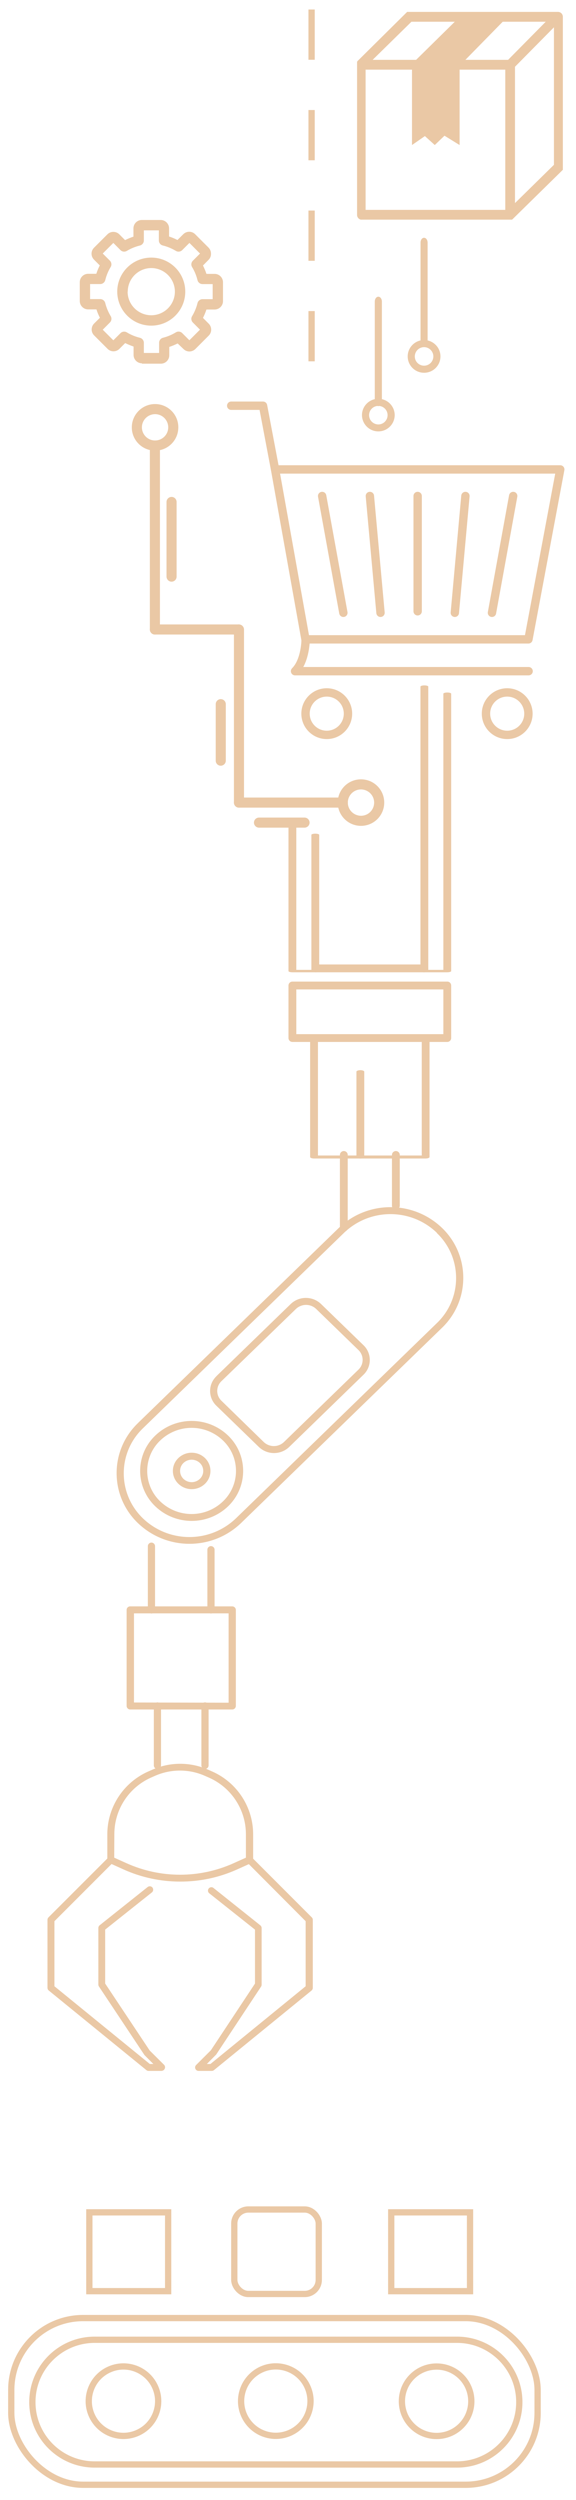 <?xml version="1.0" encoding="UTF-8"?><svg id="Layer_1" xmlns="http://www.w3.org/2000/svg" width="137.57" height="596.89" viewBox="0 0 137.57 596.89"><defs><style>.cls-1{stroke-miterlimit:10;stroke-width:1.5px;}.cls-1,.cls-2,.cls-3,.cls-4,.cls-5{fill:none;stroke:#eac8a5;}.cls-2{stroke-linecap:round;stroke-linejoin:round;stroke-width:2px;}.cls-6{fill:#eac8a5;stroke-width:0px;}.cls-3{stroke-miterlimit:10;stroke-width:1.5px;}.cls-4{stroke-miterlimit:10;stroke-width:1.5px;}.cls-5{stroke-miterlimit:10;stroke-width:1.5px;}</style></defs><path class="cls-6" d="M75.17,86.27h-1.5v-12h1.5v12ZM75.17,62.27h-1.5v-12h1.5v12ZM75.17,38.27h-1.5v-12h1.5v12ZM75.17,14.27h-1.5V2.27h1.5v12Z"/><path class="cls-1" d="M22.62,558.63h86.52c8.22,0,14.89,6.67,14.89,14.89h0c0,8.22-6.67,14.89-14.89,14.89H22.62c-8.22,0-14.89-6.67-14.89-14.89h0c0-8.22,6.67-14.89,14.89-14.89Z"/><circle class="cls-5" cx="29.49" cy="573.3" r="8.29" transform="translate(-217.15 54.92) rotate(-22.5)"/><circle class="cls-3" cx="65.88" cy="573.27" r="8.29" transform="translate(-507.2 505.71) rotate(-76.72)"/><circle class="cls-4" cx="104.28" cy="573.31" r="8.29" transform="translate(-374.85 241.66) rotate(-45)"/><rect class="cls-1" x="55.96" y="527.53" width="20.17" height="20.17" rx="3.35" ry="3.35"/><rect class="cls-1" x="93.44" y="528.21" width="18.82" height="18.82"/><rect class="cls-1" x="21.34" y="528.21" width="18.82" height="18.82"/><rect class="cls-1" x="2.69" y="553.45" width="125.71" height="39.8" rx="17.16" ry="17.16"/><path class="cls-6" d="M31.1,383.53h24.36c.47,0,.86.37.87.84v22.94c-.01.47-.4.85-.87.84h-24.36c-.47,0-.85-.37-.86-.84,0,0,0,0,0,0v-22.94c0-.47.39-.85.86-.84h0ZM54.6,406.53v-21.33h-22.6v21.28l22.6.05Z"/><path class="cls-6" d="M48.1,407.31v14.19c0,.47.39.86.86.86s.86-.39.86-.86v-14.19c0-.47-.39-.86-.86-.86-.47,0-.86.39-.86.86h0Z"/><path class="cls-6" d="M36.74,407.31v14.19c0,.47.39.86.86.86s.86-.39.86-.86v-14.19c0-.47-.39-.86-.86-.86-.47,0-.86.39-.86.86h0Z"/><path class="cls-6" d="M49.53,370v14.37c0,.47.39.86.86.86s.86-.39.86-.86v-14.37c0-.47-.39-.86-.86-.86s-.86.39-.86.86Z"/><path class="cls-6" d="M35.31,369.16v15.21c0,.47.39.86.86.86s.86-.39.86-.86v-15.21c0-.47-.39-.86-.86-.86s-.86.39-.86.86h0Z"/><path class="cls-6" d="M32.94,339.77l48-46.62c6.88-6.58,17.73-6.58,24.61,0,6.6,6.32,6.82,16.79.5,23.39-.16.17-.33.34-.5.5l-48,46.62c-6.88,6.58-17.72,6.58-24.6,0-6.6-6.32-6.82-16.79-.5-23.39.16-.17.33-.34.5-.5h-.01ZM104.34,294.34c-6.19-5.95-15.98-5.95-22.17,0l-48.02,46.66c-5.95,5.71-6.14,15.15-.43,21.1.14.15.29.29.43.43,6.2,5.93,15.98,5.93,22.18,0l48-46.62h0c5.94-5.68,6.16-15.1.48-21.04-.16-.16-.32-.33-.48-.48v-.05ZM104.95,316.43h0Z"/><path class="cls-6" d="M37.08,342.75c4.86-4.66,12.54-4.66,17.4,0,4.66,4.48,4.81,11.89.33,16.56-.11.11-.22.22-.33.33-4.87,4.65-12.53,4.65-17.4,0-4.66-4.46-4.83-11.85-.38-16.51.12-.13.25-.25.38-.38ZM53.26,343.93c-4.19-4.03-10.81-4.03-15,0-4.01,3.84-4.15,10.21-.31,14.22.1.1.2.21.31.31,4.19,4.03,10.81,4.03,15,0,4.01-3.84,4.15-10.21.31-14.22-.1-.1-.2-.21-.31-.31Z"/><path class="cls-6" d="M42.61,348.11c1.77-1.69,4.57-1.69,6.34,0,1.7,1.63,1.76,4.34.12,6.04-.04.04-.08.08-.12.12h0c-1.77,1.7-4.57,1.7-6.34,0-1.7-1.62-1.77-4.31-.15-6.01.05-.05.1-.1.15-.15ZM47.73,349.29c-1.1-1.04-2.81-1.04-3.91,0-1.05,1.01-1.08,2.68-.07,3.73.02.02.04.05.07.07,1.09,1.05,2.82,1.05,3.91,0,1.05-1,1.09-2.67.08-3.72-.03-.03-.05-.05-.08-.08h0Z"/><path class="cls-6" d="M51.66,328.59l17.78-17.26c2.02-1.93,5.21-1.93,7.23,0l10.17,9.87c1.93,1.87,1.98,4.95.11,6.89-.04.04-.08.08-.11.11l-17.78,17.28c-2.02,1.93-5.21,1.93-7.23,0l-10.17-9.87c-1.93-1.88-1.98-4.97-.1-6.9.03-.03.07-.07.1-.1v-.02ZM85.66,322.38l-10.16-9.87c-1.35-1.28-3.46-1.28-4.81,0l-17.81,17.26c-1.29,1.23-1.33,3.27-.11,4.55.03.04.07.07.11.11l10.12,9.87c1.35,1.28,3.46,1.28,4.81,0l17.81-17.3c1.29-1.24,1.32-3.29.08-4.58-.03-.03-.05-.05-.08-.08l.04.04Z"/><path class="cls-6" d="M102.29,231.21c0-.52-.41-.93-.93-.94h-26.06c-.52.05-.89.52-.84,1.03.05.44.4.79.84.84h26.06c.51,0,.93-.42.93-.93Z"/><path class="cls-6" d="M76.24,231.85v-32.52c0-.16-.42-.29-.94-.29s-.93.13-.93.29v32.23h-3.6v-34.09c0-.16-.42-.29-.94-.29s-.93.13-.93.29v34.38c0,.16.42.29.93.29h5.47c.52,0,.94-.14.94-.29Z"/><path class="cls-6" d="M107.76,231.85v-66.22c0-.16-.42-.29-.93-.29s-.94.13-.94.29v65.93h-3.6v-67.63c0-.16-.42-.29-.93-.29s-.94.13-.94.29v67.92c0,.16.42.29.94.29h5.47c.51,0,.93-.14.93-.29Z"/><path class="cls-6" d="M102.59,276.24v-27.7c0-.2-.42-.36-.93-.36s-.93.16-.93.36v27.34h-24.79v-27.34c0-.2-.42-.36-.94-.36s-.93.16-.93.36v27.7c0,.2.42.36.93.36h26.66c.51,0,.93-.16.93-.36Z"/><path class="cls-6" d="M95.48,287.93v-12.27c-.05-.52-.52-.89-1.03-.84-.44.05-.79.4-.84.84v12.27c.05.52.52.89,1.03.84.44-.05.79-.4.84-.84Z"/><path class="cls-6" d="M83.05,293.24v-17.58c-.05-.52-.52-.89-1.03-.84-.44.05-.79.4-.84.84v17.58c.05.52.52.89,1.03.84.44-.05.79-.4.84-.84Z"/><path class="cls-6" d="M106.83,248.77h-37c-.51,0-.93-.42-.93-.93v-12.54c0-.52.41-.93.93-.94h37c.52,0,.93.42.93.94v12.54c0,.51-.42.93-.93.93h0ZM70.77,236.23v10.68h35.12v-10.68h-35.12Z"/><path class="cls-6" d="M87,276.24v-20.37c0-.2-.42-.36-.93-.36s-.94.16-.94.36v20.37c0,.2.42.36.94.36s.93-.16.93-.36Z"/><path class="cls-6" d="M37,107.59c-3.07-.02-5.54-2.52-5.52-5.59h0c.02-3.04,2.48-5.51,5.52-5.53h0c3.07-.02,5.57,2.44,5.59,5.51,0,0,0,.01,0,.02h0c.02,3.07-2.44,5.57-5.51,5.59-.03,0-.05,0-.08,0ZM37,105.17c1.73.02,3.16-1.37,3.18-3.1,0-.02,0-.05,0-.07h0c-.02-1.74-1.44-3.14-3.18-3.12h0c-1.71.03-3.09,1.41-3.11,3.12h0c-.01,1.73,1.38,3.15,3.11,3.17Z"/><path class="cls-6" d="M86.22,197.18c-3.07,0-5.56-2.49-5.56-5.56h0c0-3.07,2.48-5.55,5.55-5.55,0,0,0,0,.01,0h0c3.06,0,5.54,2.47,5.55,5.53,0,0,0,.01,0,.02h0c0,3.07-2.47,5.55-5.54,5.56,0,0,0,0-.01,0ZM86.22,194.77c1.74,0,3.14-1.41,3.14-3.15h0c0-1.73-1.41-3.13-3.14-3.14h0c-1.74,0-3.14,1.4-3.15,3.14h0c0,1.74,1.41,3.14,3.15,3.15Z"/><path class="cls-6" d="M38.24,150.29c0,.67-.54,1.21-1.21,1.21-.01,0-.02,0-.03,0h0c-.67,0-1.21-.54-1.21-1.21h0v-43.91c0-.67.54-1.21,1.21-1.21h0c.66,0,1.2.55,1.2,1.21h0v43.91h.04Z"/><path class="cls-6" d="M57.07,151.5h-20.07c-.67,0-1.21-.54-1.21-1.21h0c0-.66.55-1.2,1.21-1.2h20c.66,0,1.2.54,1.21,1.2h0c0,.67-.54,1.21-1.21,1.21h0,.07Z"/><path class="cls-6" d="M58.28,191.62c0,.67-.54,1.21-1.21,1.21h0c-.66,0-1.2-.54-1.2-1.2,0,0,0,0,0-.01h0v-41.33c0-.66.54-1.2,1.2-1.2h0c.66,0,1.2.54,1.21,1.2h0v41.33Z"/><path class="cls-6" d="M81.87,192.83h-24.8c-.66,0-1.2-.55-1.2-1.21h0c0-.66.54-1.2,1.2-1.2h24.8c.66,0,1.2.54,1.2,1.2h0c0,.66-.54,1.2-1.2,1.21Z"/><path class="cls-6" d="M72.73,197.61h-10.87c-.66,0-1.2-.54-1.21-1.2h0c0-.67.54-1.21,1.21-1.21h10.87c.67,0,1.21.54,1.21,1.21h0c0,.66-.55,1.2-1.21,1.2Z"/><path class="cls-6" d="M53.93,181.62c0,.66-.55,1.2-1.21,1.2h0c-.66,0-1.2-.54-1.2-1.2h0v-13.49c0-.66.53-1.2,1.19-1.21,0,0,0,0,.01,0h0c.67,0,1.21.54,1.21,1.21h0v13.49h0Z"/><path class="cls-6" d="M42.18,137.68c0,.66-.54,1.2-1.2,1.2h0c-.66,0-1.2-.54-1.21-1.2h0v-17.84c0-.66.55-1.2,1.21-1.2h0c.66,0,1.2.54,1.2,1.2h0v17.84Z"/><path class="cls-6" d="M38.61,494.44h-3.14c-.19,0-.37-.07-.51-.19l-23.31-19c-.2-.16-.31-.39-.31-.64v-16.25c0-.22.09-.43.24-.58l14.3-14.3c.32-.32.85-.32,1.17,0,.32.32.32.84,0,1.16,0,0,0,0,0,0l-14.05,14.06v15.53l22.78,18.56h.85l-2.12-2.12-10.88-16.38c-.09-.13-.14-.3-.14-.46v-13.51c0-.25.11-.49.31-.65l11.46-9.13c.35-.28.87-.23,1.15.12,0,0,0,0,0,0,.28.36.22.87-.13,1.16l-11.16,8.88v12.88l10.64,16,3.42,3.4c.24.24.31.59.18.9-.12.32-.42.54-.76.55Z"/><path class="cls-6" d="M50.56,494.44h-3.14c-.33,0-.63-.2-.76-.51-.13-.31-.06-.66.18-.9l3.53-3.52,10.53-15.92v-12.88l-11-8.74c-.31-.33-.31-.84.02-1.16.26-.25.66-.3.98-.12l11.28,9c.2.16.31.4.31.65v13.51c0,.16-.04.32-.13.46l-10.73,16.23-2.23,2.25h.86l22.74-18.56v-15.53l-14-14.06c-.32-.32-.32-.84,0-1.16,0,0,0,0,0,0,.32-.32.85-.32,1.17,0l14.29,14.3c.16.15.25.36.25.58v16.26c0,.25-.12.48-.31.64l-23.3,19c-.15.12-.34.19-.54.18Z"/><path class="cls-6" d="M43,449.24c-4.65,0-9.25-.99-13.49-2.9l-3.39-1.53c-.3-.13-.49-.42-.49-.75v-6.13c.01-6.44,3.8-12.28,9.67-14.93l1-.44c4.29-1.93,9.2-1.93,13.49,0l1,.44c5.88,2.65,9.67,8.5,9.67,14.95v6.13c0,.33-.19.62-.49.75l-3.39,1.53c-4.27,1.92-8.9,2.9-13.58,2.88ZM27.28,443.53l2.91,1.31c8.15,3.68,17.48,3.68,25.63,0l2.91-1.31v-5.6c0-5.8-3.41-11.06-8.69-13.45h0l-1-.44c-3.82-1.73-8.2-1.74-12.04-.04l-1,.44c-5.28,2.39-8.68,7.65-8.69,13.45l-.03,5.64ZM59.56,444.06h0Z"/><path class="cls-6" d="M33.9,86.74c-1.1,0-2-.9-2-2h0v-2c-.68-.23-1.35-.51-2-.83h0l-1.38,1.38c-.38.38-.89.59-1.42.59h0c-.53,0-1.05-.22-1.42-.6h0l-3.19-3.19c-.38-.37-.6-.89-.6-1.42h0c0-.54.21-1.05.59-1.43h0l1.38-1.37c-.33-.64-.61-1.31-.83-2h-1.98c-1.1,0-2-.9-2-2h0v-4.5c0-1.1.9-2,2-2h1.95c.22-.69.5-1.36.83-2h0l-1.37-1.37c-.38-.38-.6-.89-.6-1.43h0c0-.53.21-1.04.59-1.42h0l3.19-3.19c.38-.38.89-.6,1.43-.6h0c.54,0,1.05.21,1.43.59h0l1.37,1.38c.65-.33,1.31-.6,2-.83h0v-1.98c0-1.1.9-2,2-2h4.51c1.1,0,2,.9,2,2h0v1.95c.69.22,1.36.5,2,.83h0l1.37-1.36c.38-.39.9-.61,1.44-.61h0c.53,0,1.04.21,1.42.59h0l3.19,3.19c.38.38.59.89.59,1.43h0c.03.54-.16,1.07-.54,1.46h0l-1.37,1.39c.32.65.6,1.31.83,2h1.95c1.1,0,2,.9,2,2h0v4.51c0,1.1-.9,2-2,2h-1.95c-.23.69-.51,1.35-.83,2h0l1.37,1.38c.38.38.59.89.59,1.43h0c0,.53-.21,1.05-.59,1.42h0l-3.19,3.2c-.38.37-.89.58-1.42.59h0c-.54,0-1.05-.22-1.43-.6h0l-1.38-1.32c-.65.32-1.31.6-2,.83h0v2c0,1.1-.9,2-2,2h-4.53v-.09ZM38,84.26v-2.42c0-.57.39-1.07.94-1.2h0c1.08-.28,2.11-.71,3.06-1.29h0c.49-.3,1.12-.22,1.52.18h0l1.71,1.71,2.53-2.53-1.7-1.71c-.4-.4-.48-1.03-.18-1.51h0c.58-.97,1.02-2.02,1.29-3.12h0c.13-.55.63-.94,1.2-.94h2.42v-3.6h-2.42c-.57,0-1.07-.39-1.2-.94h0c-.27-1.1-.7-2.15-1.29-3.12h0c-.3-.49-.22-1.12.18-1.52h0l1.71-1.71-2.53-2.54-1.71,1.71c-.4.41-1.04.49-1.53.19h0c-.97-.58-2.02-1.02-3.12-1.29h0c-.55-.13-.94-.63-.94-1.2h0v-2.41h-3.58v2.42c0,.57-.39,1.06-.94,1.2h0c-1.1.27-2.15.7-3.12,1.28h0c-.49.3-1.12.22-1.52-.18h0l-1.71-1.72-2.53,2.53,1.71,1.71c.4.4.48,1.03.18,1.52h0c-.59.97-1.02,2.02-1.29,3.12h0c-.14.55-.63.94-1.2.94h-2.42v3.59h2.42c.57,0,1.06.39,1.2.94h0c.27,1.1.71,2.14,1.29,3.11h0c.31.49.23,1.13-.18,1.54h0l-1.71,1.72,2.53,2.53,1.71-1.71c.4-.4,1.03-.48,1.52-.18h0c.97.59,2.02,1.02,3.12,1.29h0c.55.14.94.63.94,1.2h0v2.42h3.64Z"/><path class="cls-6" d="M28,69.63c0-4.49,3.63-8.12,8.12-8.13h0c4.49,0,8.13,3.64,8.13,8.13h0c0,4.49-3.64,8.12-8.13,8.12h0c-4.48,0-8.11-3.64-8.12-8.12ZM30.48,69.63c0,3.11,2.53,5.63,5.64,5.64h0c3.12,0,5.64-2.52,5.65-5.64h0c-.01-3.1-2.52-5.61-5.62-5.63h0c-3.12,0-5.64,2.53-5.64,5.65l-.03-.02Z"/><g id="shopping_cart"><polygon class="cls-2" points="126.21 152.65 133.81 112.08 65.7 112.08 72.96 152.65 126.21 152.65"/><polyline class="cls-2" points="55.22 96.87 62.82 96.87 65.7 112.08"/><circle class="cls-2" cx="78.04" cy="170.39" r="5.07"/><path class="cls-2" d="M126.21,170.39c0,2.8-2.27,5.07-5.07,5.07-2.8,0-5.07-2.27-5.07-5.07,0-2.8,2.26-5.06,5.06-5.07,2.8,0,5.07,2.27,5.08,5.07Z"/><path class="cls-2" d="M73,152.65s0,5.07-2.53,7.6h55.78"/><line class="cls-2" x1="76.94" y1="118.42" x2="82.01" y2="146.31"/><line class="cls-2" x1="99.75" y1="118.42" x2="99.75" y2="145.95"/><line class="cls-2" x1="88.34" y1="118.42" x2="90.88" y2="146.31"/><line class="cls-2" x1="122.57" y1="118.42" x2="117.5" y2="146.31"/><line class="cls-2" x1="111.16" y1="118.42" x2="108.63" y2="146.31"/></g><path class="cls-6" d="M86.45,99.12c0-2.16,1.75-3.91,3.91-3.91h0c2.16,0,3.91,1.75,3.91,3.91h0c-.02,2.15-1.76,3.87-3.91,3.88h0c-2.16,0-3.91-1.76-3.91-3.92v.04ZM88.15,99.12c0,1.22.99,2.21,2.21,2.22h0c1.22,0,2.21-1,2.21-2.22h0c0-1.22-.99-2.21-2.21-2.21h0c-1.22,0-2.21.99-2.21,2.21Z"/><path class="cls-6" d="M89.51,95.75v-23.75c0-.64.38-1.16.85-1.16h0c.47,0,.85.52.85,1.16h0v23.8c0,.64-.38,1.16-.85,1.16h0c-.47,0-.85-.52-.85-1.16v-.05Z"/><path class="cls-6" d="M97.37,85.1c0-2.16,1.75-3.91,3.91-3.91h0c2.16,0,3.91,1.74,3.92,3.9,0,0,0,0,0,.01h0c0,2.16-1.76,3.91-3.92,3.9h0c-2.16,0-3.91-1.75-3.91-3.91h0s0,0,0,0ZM99.07,85.1c0,1.22.99,2.21,2.21,2.21h0c1.22,0,2.21-.98,2.22-2.2,0,0,0,0,0-.01h0c0-1.22-1-2.21-2.22-2.22h0c-1.22.01-2.2,1-2.21,2.22Z"/><path class="cls-6" d="M100.44,81.73v-23.81c0-.64.37-1.15.84-1.15h0c.47,0,.85.51.85,1.15h0v23.81c0,.64-.38,1.15-.85,1.15h0c-.47,0-.84-.51-.84-1.15Z"/><path class="cls-6" d="M86.15,52.44h36.16l11.99-11.77h0l.06-.06h0l.07-.08s0-.05,0-.07h0s0-.03,0-.05h0v-.06h0v-.29h0V4c0-.64-.52-1.16-1.16-1.16,0,0,0,0-.01,0h-36.05.19-.16l-11.9,11.79h0v.06h0l-.06.08v.07h0v.05h0v.05s0,.04,0,.06c0,.02,0,.03,0,.05,0,.02,0,.04,0,.06v.23h0v35.93c-.02.55.34,1.03.87,1.17ZM120.68,50.11h-33.36V16.63h11.08v18l3.08-2.14,2.36,2.14,2.32-2.23,3.61,2.23v-18h10.91v33.48ZM123,15.94l9.3-9.42v32.83l-9.3,9.14V15.94ZM121.35,14.29h-10.2l8.92-9.1h10.27l-8.99,9.1ZM98.27,5.19h10.35l-9.24,9.1h-10.38l9.27-9.1Z"/></svg>